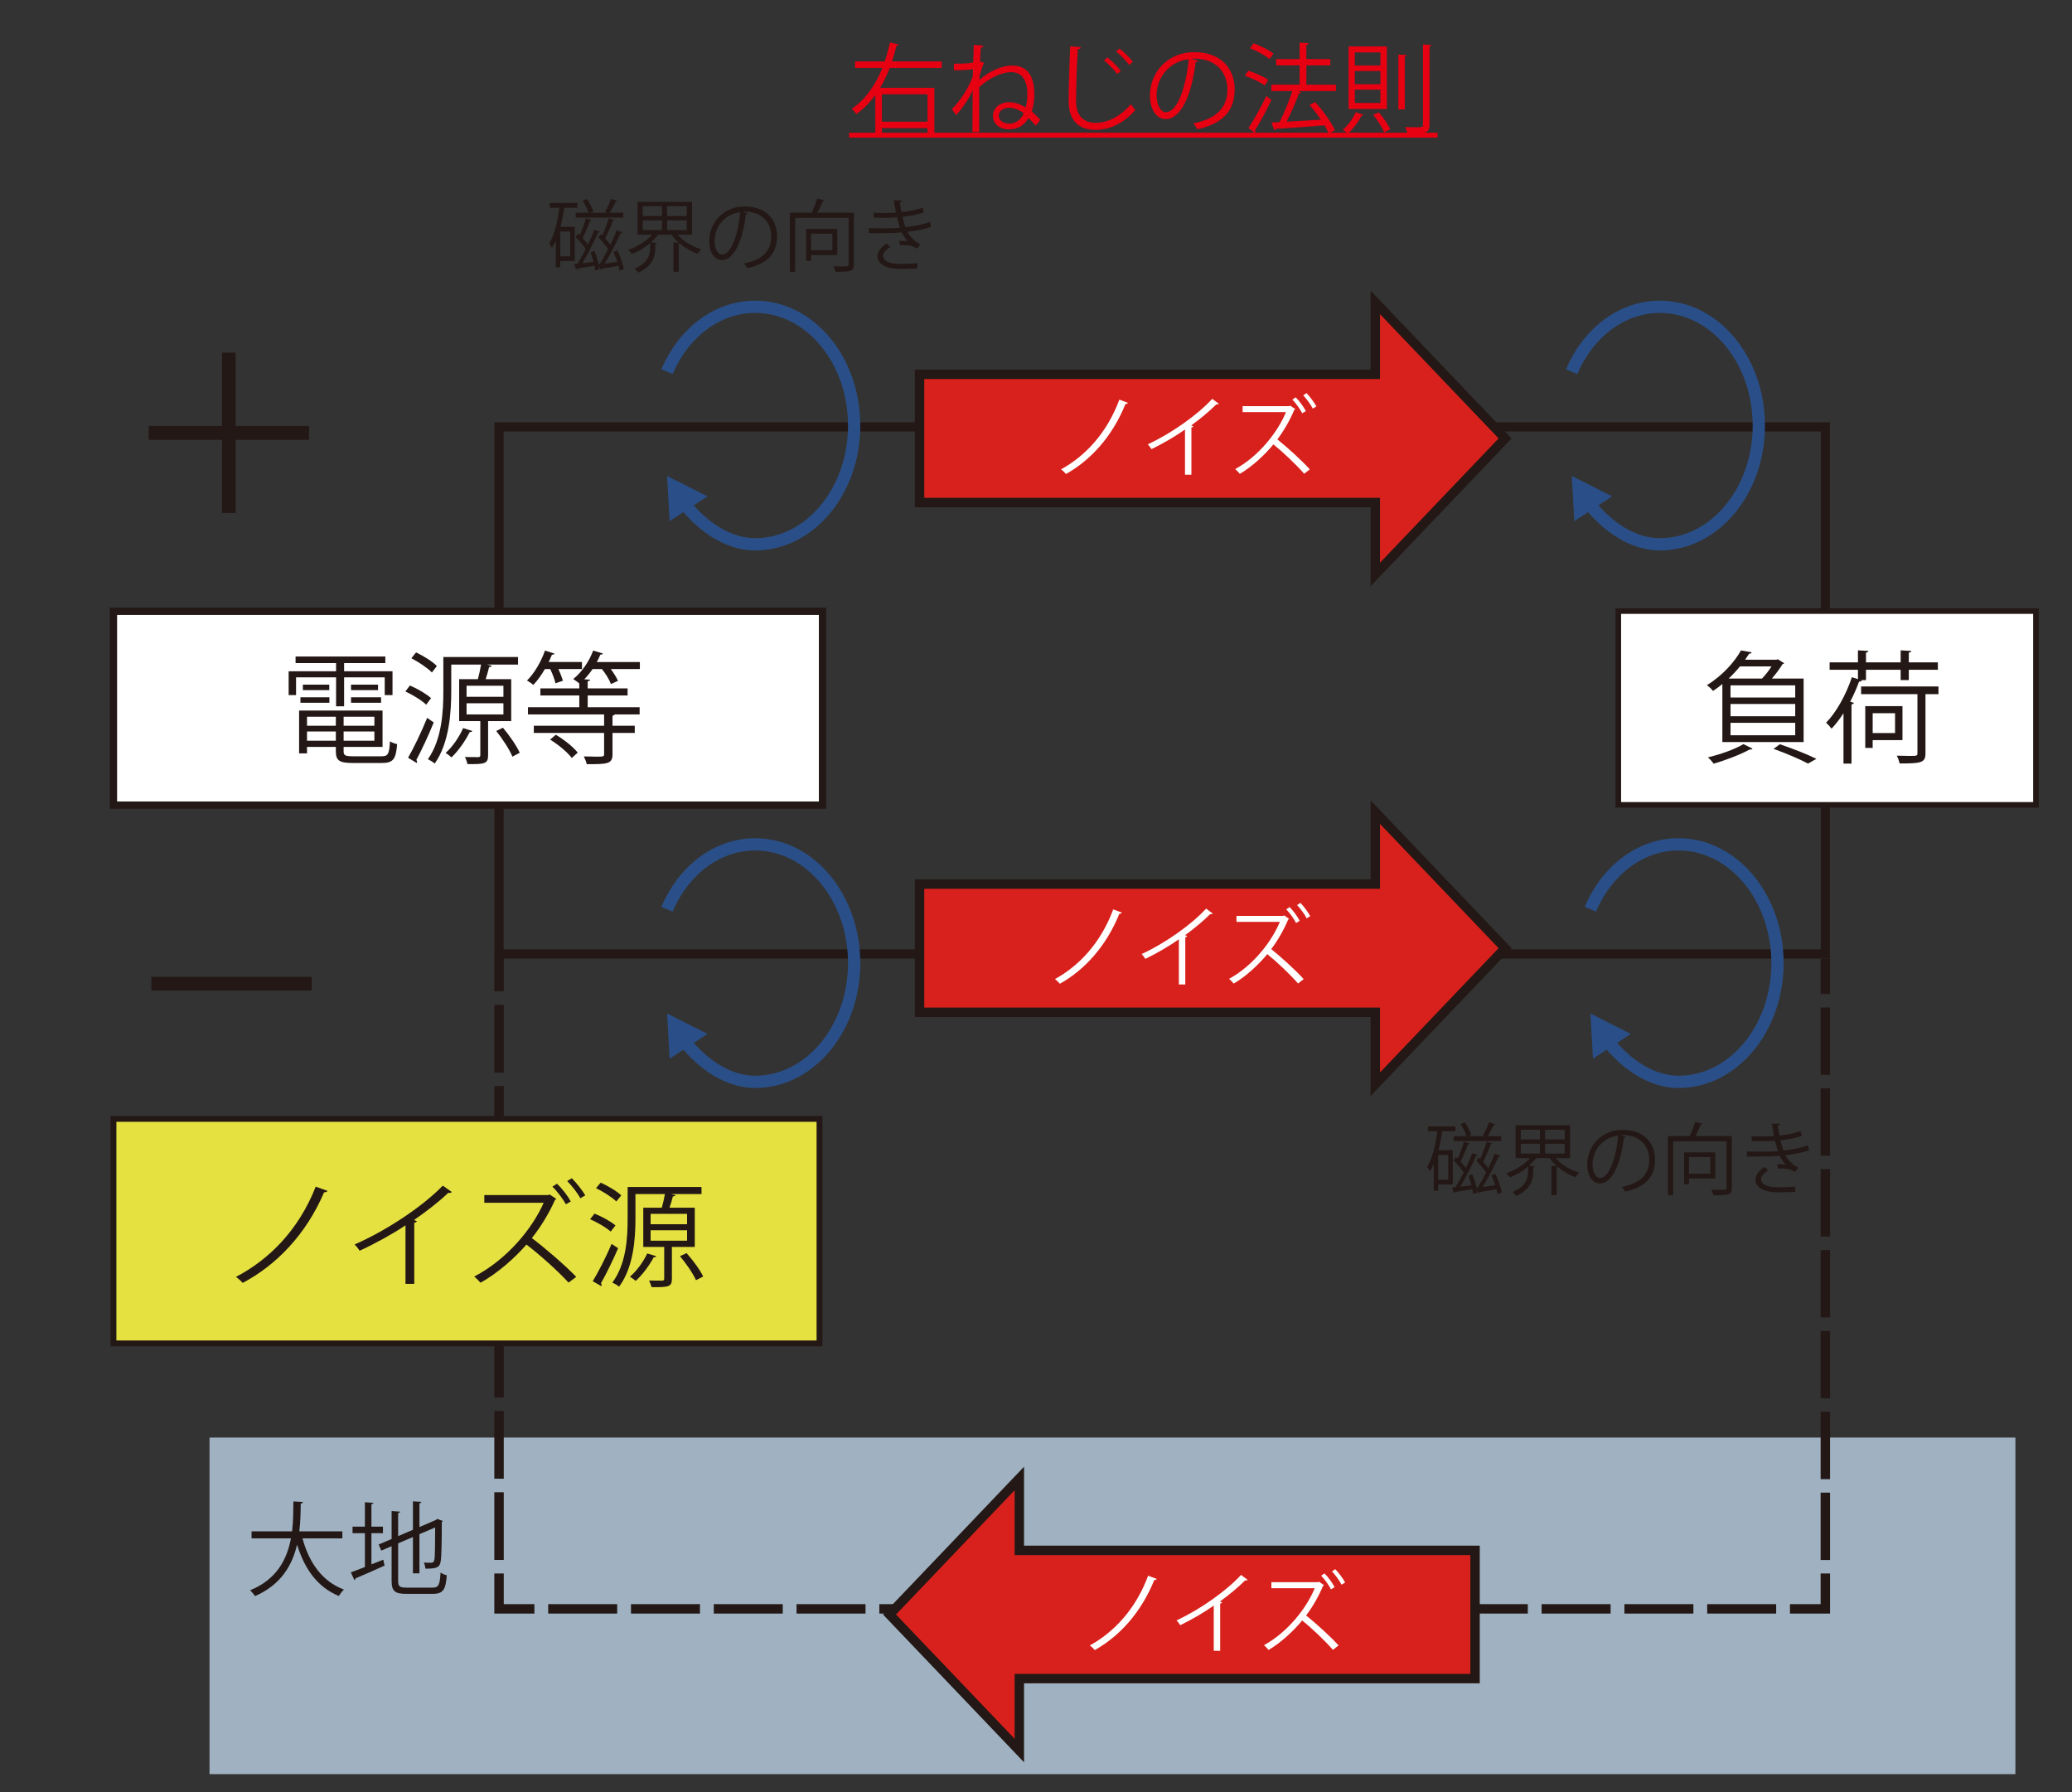 <?xml version="1.0" encoding="UTF-8"?>
<svg id="uuid-0db7e675-1d83-4f33-bd0e-b714d19f8df8" data-name="レイヤー 2" xmlns="http://www.w3.org/2000/svg" viewBox="0 0 528.181 456.771">
  <rect x="0" y="0" width="528.181" height="456.771" fill="#333333" stroke="none"/>
  <rect x="53.414" y="366.429" width="460.34" height="85.787" style="fill: #b9cfe2; opacity: .81;"/>
  <rect x="127.211" y="108.812" width="338.095" height="134.354" style="fill: none; stroke: #231815; stroke-miterlimit: 10; stroke-width: 2.332px;"/>
  <g>
    <line x1="465.306" y1="244.35" x2="465.306" y2="253.368" style="fill: none; stroke: #231815; stroke-miterlimit: 10; stroke-width: 2.405px;"/>
    <line x1="465.306" y1="256.803" x2="465.306" y2="399.353" style="fill: none; stroke: #231815; stroke-dasharray: 0 0 17.175 3.435; stroke-miterlimit: 10; stroke-width: 2.405px;"/>
    <polyline points="465.306 401.071 465.306 410.089 456.288 410.089" style="fill: none; stroke: #231815; stroke-miterlimit: 10; stroke-width: 2.405px;"/>
    <line x1="452.771" y1="410.089" x2="137.988" y2="410.089" style="fill: none; stroke: #231815; stroke-dasharray: 0 0 17.586 3.517; stroke-miterlimit: 10; stroke-width: 2.405px;"/>
    <polyline points="136.229 410.089 127.211 410.089 127.211 401.071" style="fill: none; stroke: #231815; stroke-miterlimit: 10; stroke-width: 2.405px;"/>
    <line x1="127.211" y1="397.62" x2="127.211" y2="254.4" style="fill: none; stroke: #231815; stroke-dasharray: 0 0 17.255 3.451; stroke-miterlimit: 10; stroke-width: 2.405px;"/>
    <line x1="127.211" y1="252.675" x2="127.211" y2="243.657" style="fill: none; stroke: #231815; stroke-miterlimit: 10; stroke-width: 2.405px;"/>
  </g>
  <polygon points="383.673 111.752 350.579 77.076 350.579 95.408 234.407 95.408 234.407 128.095 350.579 128.095 350.579 146.428 383.673 111.752" style="fill: #d8211c; stroke: #231815; stroke-miterlimit: 10; stroke-width: 2.402px;"/>
  <g>
    <path d="M287.537,102.69c-.112,.224-.358,.292-.627,.269-3.407,8.406-8.944,14.368-15.175,17.865-.269-.336-.807-.875-1.255-1.188,6.097-3.362,11.656-9.146,14.861-17.775l2.197,.829Z" style="fill: #fff;"/>
    <path d="M310.7,102.915c-.09,.112-.225,.18-.426,.18-.067,0-.135,0-.225-.022-1.726,1.749-4.214,3.788-6.389,5.357,.18,.067,.449,.202,.538,.247-.045,.135-.246,.269-.493,.292v12.037h-1.636v-11.521c-2.376,1.681-5.47,3.497-8.541,4.999-.224-.358-.628-.919-.941-1.233,6.12-2.824,12.822-7.621,16.43-11.588l1.682,1.255Z" style="fill: #fff;"/>
    <path d="M330.187,104.282c-.045,.067-.135,.134-.247,.157-1.009,2.443-2.577,5.245-4.326,7.554,2.421,1.927,6.164,5.312,8.271,7.644l-1.435,1.121c-2.018-2.331-5.537-5.648-7.846-7.487-1.95,2.398-5.312,5.649-8.562,7.509-.269-.336-.762-.875-1.165-1.21,6.209-3.407,10.938-9.639,12.934-14.525h-11.051v-1.524h11.88l.291-.112,1.256,.875Zm.111-3.004c.941,.941,1.995,2.376,2.578,3.497l-.919,.56c-.516-1.008-1.569-2.51-2.511-3.474l.852-.583Zm2.758-1.076c.784,.807,1.973,2.376,2.51,3.385l-.919,.56c-.471-.986-1.681-2.6-2.443-3.384l.853-.561Z" style="fill: #fff;"/>
  </g>
  <polygon points="383.673 241.684 350.579 207.007 350.579 225.34 234.407 225.34 234.407 258.027 350.579 258.027 350.579 276.36 383.673 241.684" style="fill: #d8211c; stroke: #231815; stroke-miterlimit: 10; stroke-width: 2.402px;"/>
  <g>
    <path d="M285.978,232.623c-.112,.224-.358,.292-.627,.269-3.407,8.406-8.944,14.368-15.175,17.865-.269-.336-.807-.875-1.255-1.188,6.097-3.362,11.656-9.146,14.861-17.775l2.197,.829Z" style="fill: #fff;"/>
    <path d="M309.141,232.847c-.09,.112-.225,.18-.426,.18-.067,0-.135,0-.224-.022-1.727,1.749-4.215,3.788-6.389,5.357,.18,.067,.448,.202,.538,.247-.045,.135-.247,.269-.493,.292v12.037h-1.637v-11.521c-2.376,1.681-5.469,3.497-8.54,4.999-.224-.358-.628-.919-.941-1.233,6.119-2.824,12.821-7.621,16.431-11.588l1.681,1.255Z" style="fill: #fff;"/>
    <path d="M328.627,234.214c-.045,.067-.135,.134-.247,.157-1.009,2.443-2.577,5.245-4.326,7.554,2.421,1.927,6.164,5.312,8.271,7.644l-1.435,1.121c-2.018-2.331-5.537-5.648-7.846-7.487-1.95,2.398-5.312,5.649-8.562,7.509-.269-.336-.762-.875-1.165-1.21,6.209-3.407,10.938-9.639,12.934-14.525h-11.051v-1.524h11.88l.291-.112,1.256,.875Zm.111-3.004c.941,.941,1.995,2.376,2.578,3.497l-.919,.56c-.516-1.008-1.569-2.51-2.511-3.474l.852-.583Zm2.758-1.076c.784,.807,1.973,2.376,2.51,3.385l-.919,.56c-.471-.986-1.681-2.6-2.443-3.384l.853-.561Z" style="fill: #fff;"/>
  </g>
  <g>
    <polygon points="226.748 411.528 259.842 376.852 259.842 395.185 376.014 395.185 376.014 427.871 259.842 427.871 259.842 446.204 226.748 411.528" style="fill: #d8211c; stroke: #231815; stroke-miterlimit: 10; stroke-width: 2.402px;"/>
    <g>
      <path d="M294.87,402.467c-.111,.224-.358,.291-.627,.269-3.407,8.406-8.944,14.368-15.175,17.865-.269-.336-.807-.874-1.255-1.188,6.097-3.362,11.656-9.146,14.861-17.775l2.196,.829Z" style="fill: #fff;"/>
      <path d="M318.033,402.691c-.09,.112-.225,.18-.426,.18-.067,0-.135,0-.225-.022-1.726,1.749-4.214,3.788-6.389,5.357,.18,.067,.449,.202,.538,.246-.045,.135-.246,.27-.493,.292v12.037h-1.636v-11.521c-2.376,1.681-5.47,3.496-8.54,4.998-.225-.358-.628-.919-.941-1.232,6.119-2.824,12.821-7.621,16.43-11.589l1.682,1.255Z" style="fill: #fff;"/>
      <path d="M337.52,404.059c-.045,.066-.135,.134-.247,.156-1.009,2.443-2.577,5.245-4.326,7.555,2.421,1.927,6.164,5.312,8.271,7.644l-1.435,1.12c-2.018-2.331-5.537-5.648-7.846-7.486-1.95,2.398-5.312,5.648-8.562,7.509-.269-.336-.762-.874-1.165-1.21,6.209-3.407,10.938-9.639,12.934-14.525h-11.051v-1.524h11.88l.291-.112,1.256,.875Zm.111-3.004c.941,.941,1.995,2.376,2.578,3.497l-.919,.56c-.516-1.008-1.569-2.51-2.511-3.474l.852-.583Zm2.758-1.076c.784,.807,1.973,2.376,2.51,3.385l-.919,.561c-.471-.986-1.681-2.601-2.443-3.385l.853-.561Z" style="fill: #fff;"/>
    </g>
  </g>
  <g>
    <path d="M170.02,94.741c4.171-9.817,12.675-16.541,22.488-16.541,13.932,0,25.227,13.553,25.227,30.272s-11.294,30.272-25.227,30.272c-6.863,0-13.367-4.428-18.067-10.378" style="fill: none; stroke: #2a4f88; stroke-miterlimit: 10; stroke-width: 3.123px;"/>
    <polygon points="180.342 126.52 170.059 121.325 170.699 132.828 180.342 126.52" style="fill: #2a4f88;"/>
  </g>
  <g>
    <path d="M170.02,231.759c4.171-9.817,12.675-16.541,22.488-16.541,13.932,0,25.227,13.553,25.227,30.272s-11.294,30.272-25.227,30.272c-6.863,0-13.367-4.428-18.067-10.378" style="fill: none; stroke: #2a4f88; stroke-miterlimit: 10; stroke-width: 3.123px;"/>
    <polygon points="180.342 263.538 170.059 258.343 170.699 269.846 180.342 263.538" style="fill: #2a4f88;"/>
  </g>
  <g>
    <path d="M405.394,231.759c4.171-9.817,12.675-16.541,22.488-16.541,13.932,0,25.227,13.553,25.227,30.272s-11.294,30.272-25.227,30.272c-6.863,0-13.367-4.428-18.067-10.378" style="fill: none; stroke: #2a4f88; stroke-miterlimit: 10; stroke-width: 3.123px;"/>
    <polygon points="415.716 263.538 405.433 258.343 406.074 269.846 415.716 263.538" style="fill: #2a4f88;"/>
  </g>
  <g>
    <path d="M400.632,94.741c4.171-9.817,12.675-16.541,22.488-16.541,13.932,0,25.227,13.553,25.227,30.272s-11.294,30.272-25.227,30.272c-6.863,0-13.367-4.428-18.067-10.378" style="fill: none; stroke: #2a4f88; stroke-miterlimit: 10; stroke-width: 3.123px;"/>
    <polygon points="410.954 126.52 400.672 121.325 401.312 132.828 410.954 126.52" style="fill: #2a4f88;"/>
  </g>
  <g>
    <rect x="412.528" y="155.76" width="106.463" height="49.395" style="fill: #fff; stroke: #231815; stroke-miterlimit: 10; stroke-width: 1.422px;"/>
    <g>
      <path d="M439.054,189.143v-14.79c-.744,.62-1.55,1.209-2.387,1.768-.372-.496-1.086-1.178-1.582-1.457,4.124-2.543,7.132-6.046,8.713-8.868l2.729,.465c-.062,.217-.279,.372-.65,.372-.311,.496-.651,.992-1.023,1.519h8.03l.31-.124,1.613,1.023c-.094,.124-.248,.217-.435,.248-.651,1.116-1.675,2.48-2.697,3.659h8.093v16.185h-20.713Zm7.689,1.674c-.123,.186-.371,.279-.713,.217-2.418,1.333-6.17,2.729-9.178,3.627-.341-.465-1.023-1.24-1.488-1.612,3.008-.713,6.821-2.015,9.054-3.379l2.325,1.147Zm2.419-17.859c.868-.899,1.768-2.046,2.419-3.101h-8.031c-.837,1.023-1.798,2.078-2.883,3.101h8.495Zm8.465,4.837v-3.101h-16.495v3.101h16.495Zm0,4.775v-3.132h-16.495v3.132h16.495Zm0,4.837v-3.163h-16.495v3.163h16.495Zm3.255,7.225c-2.015-1.085-5.395-2.543-8.774-3.752l1.612-1.178c3.38,1.147,7.069,2.604,9.302,3.721l-2.14,1.209Z" style="fill: #231815;"/>
      <path d="M474.333,173.361l.279,.093c-.124,.217-.342,.31-.713,.279-.621,1.736-1.396,3.473-2.264,5.116l.961,.31c-.062,.186-.248,.341-.62,.372v15.1h-2.046v-12.837c-.962,1.488-1.984,2.822-3.039,3.938-.279-.372-.961-1.147-1.396-1.519,2.573-2.604,5.085-7.101,6.573-11.597l1.551,.496v-2.387h-7.225v-1.891h7.225v-3.07l2.666,.155c-.031,.217-.217,.372-.62,.435v2.48h8.837v-3.07l2.697,.155c-.031,.248-.186,.372-.62,.435v2.48h7.411v1.891h-7.411v2.635h-2.077v-2.635h-8.837v2.635h-1.333Zm19.812,1.612v1.954h-3.317v15.069c0,1.302-.31,1.892-1.271,2.232-.961,.341-2.604,.372-5.333,.372-.093-.589-.402-1.426-.713-1.984,1.24,.031,2.388,.062,3.256,.062,1.798,0,2.016,0,2.016-.682v-15.069h-14.356v-1.954h19.72Zm-9.178,13.674h-7.596v1.984h-1.892v-10.635h9.487v8.65Zm-1.891-6.853h-5.705v5.054h5.705v-5.054Z" style="fill: #231815;"/>
    </g>
  </g>
  <g>
    <rect x="28.924" y="155.822" width="180.745" height="49.395" style="fill: #fff; stroke: #231815; stroke-miterlimit: 10; stroke-width: 1.852px;"/>
    <g>
      <path d="M85.671,180.029v-7.379h-10.201v4.526h-1.891v-6.077h12.092v-2.077h-10.325v-1.674h22.883v1.674h-10.511v2.077h12.34v6.077h-1.984v-4.526h-10.356v7.379h-2.046Zm1.922,11.473c0,1.054,.403,1.271,2.418,1.271h7.225c1.705,0,1.984-.558,2.17-3.814,.465,.311,1.24,.589,1.83,.713-.31,3.845-.992,4.806-3.875,4.806h-7.441c-3.349,0-4.31-.559-4.31-3.008v-1.085h-7.348v1.643h-2.016v-10.914h21.27v9.271h-9.922v1.116Zm-11.007-12.372v-1.395h7.38v1.395h-7.38Zm.62-4.62h6.729v1.395h-6.729v-1.395Zm8.403,8.186h-7.348v2.294h7.348v-2.294Zm-7.348,6.108h7.348v-2.356h-7.348v2.356Zm17.177-3.814v-2.294h-7.844v2.294h7.844Zm-7.844,3.814h7.844v-2.356h-7.844v2.356Zm1.891-14.293h6.884v1.395h-6.884v-1.395Zm0,4.62v-1.395h7.659v1.395h-7.659Z" style="fill: #231815;"/>
      <path d="M104.485,174.728c1.923,.806,4.248,2.17,5.396,3.225l-1.24,1.674c-1.085-1.085-3.38-2.48-5.302-3.379l1.147-1.52Zm-.465,18.417c1.426-2.45,3.441-6.635,4.868-10.17l1.674,1.178c-1.333,3.287-3.131,7.162-4.434,9.55,.124,.186,.186,.341,.186,.465s-.031,.217-.093,.311l-2.201-1.333Zm6.077-21.735c-1.085-1.116-3.349-2.667-5.24-3.628l1.209-1.488c1.891,.899,4.186,2.325,5.302,3.473l-1.271,1.644Zm20.216,12.402h-5.891v8.712c0,2.139-.868,2.294-5.271,2.232-.093-.527-.372-1.271-.62-1.798,1.581,.031,2.977,.031,3.38,.031,.403-.031,.527-.155,.527-.496v-8.682h-5.395v-10.697h4.775c.31-1.116,.62-2.604,.806-3.721h-7.597v6.729c0,5.457-.496,13.239-4.217,18.51-.372-.372-1.271-.899-1.736-1.116,3.597-5.085,3.938-12.216,3.938-17.394v-8.651h19.038v1.922h-7.906l1.209,.31c-.093,.217-.31,.31-.682,.341-.186,.837-.527,2.046-.868,3.069h6.511v10.697Zm-9.922,2.511c-.093,.217-.341,.31-.651,.279-1.147,2.295-2.945,4.837-4.65,6.449-.372-.341-1.055-.868-1.488-1.147,1.674-1.458,3.41-3.938,4.465-6.325l2.325,.744Zm-1.457-11.534v2.822h9.395v-2.822h-9.395Zm0,4.465v2.853h9.395v-2.853h-9.395Zm11.689,13.612c-.713-1.768-2.511-4.527-4.124-6.542l1.705-.837c1.644,1.954,3.504,4.62,4.279,6.388l-1.86,.992Z" style="fill: #231815;"/>
      <path d="M141.594,174.169c-.186-.93-.744-2.418-1.333-3.627h-1.364c-.899,1.55-1.923,2.977-2.946,4.03-.403-.341-1.116-.837-1.612-1.116,1.798-1.736,3.566-4.713,4.589-7.627l2.418,.775c-.093,.217-.341,.31-.651,.279-.248,.62-.527,1.24-.837,1.86h8.496v1.799h-6.015c.496,1.054,.93,2.201,1.147,2.977l-1.892,.651Zm21.518-5.426v1.799h-7.411c.775,1.054,1.488,2.17,1.83,3.007l-1.798,.806c-.372-1.054-1.302-2.604-2.294-3.813h-2.387c-.651,.961-1.364,1.829-2.108,2.604l1.488,.093c-.031,.217-.187,.341-.62,.403v1.829h10.17v1.798h-10.17v3.007h13.239v1.83h-6.356c-.062,.155-.217,.248-.558,.341v2.542h5.674v1.83h-5.674v5.457c0,2.48-1.333,2.511-6.573,2.511-.093-.589-.465-1.395-.744-1.984,1.271,.031,2.418,.062,3.225,.062,1.736,0,1.953,0,1.953-.651v-5.395h-17.921v-1.83h17.921v-2.883h-19.41v-1.83h13.084v-3.007h-9.922v-1.798h9.922v-1.271c-.403-.341-1.116-.837-1.55-1.116,2.046-1.612,4.031-4.372,5.085-7.255l2.48,.744c-.093,.248-.372,.31-.651,.279-.248,.62-.559,1.271-.899,1.891h10.976Zm-17.363,24.464c-1.054-1.426-3.411-3.411-5.519-4.682l1.457-1.24c2.047,1.209,4.465,3.101,5.581,4.558l-1.519,1.364Z" style="fill: #231815;"/>
    </g>
  </g>
  <g>
    <path d="M146.517,66.529h-3.701v1.6h-1.14v-6.761c-.3,.66-.62,1.26-.98,1.8-.16-.3-.5-.84-.72-1.1,1.3-2.021,2.121-5.481,2.621-9.102h-2.42v-1.24h7.021v1.24h-3.361c-.24,1.66-.56,3.301-.96,4.841h3.641v8.722Zm-1.16-1.2v-6.322h-2.541v6.322h2.541Zm12.002-1.521c.74,1.5,1.42,3.46,1.66,4.761l-1.08,.44c-.06-.38-.16-.8-.28-1.26-1.641,.3-3.241,.58-4.321,.74-.02,.14-.12,.26-.26,.28l-.4-1.14h-.02c.06,.34,.12,.66,.16,.94l-1.08,.4c-.04-.36-.12-.8-.2-1.24-1.7,.3-3.341,.56-4.441,.74-.04,.14-.14,.24-.26,.26l-.48-1.38,.84-.1c.68-1.04,1.42-2.38,2.121-3.761-.62-.94-1.641-2.16-2.561-3.041l.56-.92c.14,.14,.3,.28,.46,.42,.6-1.3,1.24-3.041,1.581-4.301l1.48,.44c-.06,.12-.2,.2-.42,.2-.48,1.3-1.24,3.141-1.92,4.421,.54,.56,1.02,1.14,1.36,1.66,.64-1.34,1.22-2.661,1.64-3.781l1.4,.48c-.04,.14-.22,.22-.44,.22-1.021,2.3-2.621,5.541-4.021,7.822,.88-.12,1.86-.24,2.861-.36-.22-.84-.48-1.68-.76-2.42l.98-.38c.44,1.06,.84,2.34,1.08,3.44l.24-.04c.7-1.04,1.46-2.4,2.201-3.841-.62-.92-1.601-2.1-2.48-2.96l.56-.9c.14,.12,.28,.24,.4,.38,.62-1.32,1.26-3.101,1.64-4.381l1.46,.44c-.04,.12-.2,.2-.42,.2-.46,1.32-1.26,3.201-1.94,4.481,.5,.54,.98,1.12,1.32,1.64,.64-1.3,1.22-2.601,1.64-3.701l1.46,.5c-.06,.14-.22,.2-.46,.22-1.041,2.28-2.681,5.521-4.101,7.782l3.241-.46c-.28-.86-.62-1.76-.98-2.521l.98-.42Zm-10.602-9.582h3.261c-.26-.9-.88-2.141-1.5-3.081l1.1-.42c.7,1,1.36,2.301,1.621,3.181l-.78,.32h4.261l-.48-.2c.52-.9,1.18-2.36,1.54-3.361l1.581,.561c-.06,.12-.2,.18-.42,.18-.36,.82-1,1.98-1.521,2.821h3.441v1.24h-12.103v-1.24Z" style="fill: #231815;"/>
    <path d="M176.42,59.827h-3.661c1.42,1.661,3.721,3.041,6.001,3.721-.32,.28-.72,.78-.92,1.14-1.6-.56-3.201-1.48-4.561-2.64-.06,.06-.14,.08-.26,.1v7.122h-1.34v-7.501l1.36,.08c-.7-.62-1.32-1.3-1.82-2.021h-3.461c-.5,.68-1.12,1.34-1.82,1.96l1.5,.1c-.02,.14-.14,.24-.4,.26v.92c0,2.061-.44,4.641-4.361,6.421-.18-.32-.6-.78-.9-1.02,3.621-1.541,3.961-3.761,3.961-5.441v-1.06c-1.4,1.2-3.081,2.18-4.681,2.78-.2-.32-.581-.8-.9-1.08,2.24-.72,4.581-2.18,6.041-3.841h-3.661v-8.382h13.883v8.382Zm-12.563-7.242v2.481h4.881v-2.481h-4.881Zm0,3.581v2.5h4.881v-2.5h-4.881Zm11.203-1.1v-2.481h-5.001v2.481h5.001Zm0,3.601v-2.5h-5.001v2.5h5.001Z" style="fill: #231815;"/>
    <path d="M190.618,54.326c-.08,.18-.24,.32-.5,.32-.72,6.221-2.8,11.643-6.121,11.643-1.68,0-3.201-1.68-3.201-4.841,0-4.801,3.741-8.822,9.002-8.822,5.781,0,8.282,3.661,8.282,7.562,0,4.761-2.761,7.061-7.602,8.182-.18-.32-.52-.86-.84-1.22,4.601-.88,6.961-3.121,6.961-6.902,0-3.3-2.12-6.301-6.801-6.301-.2,0-.42,.02-.6,.04l1.42,.34Zm-1.92-.26c-4.041,.5-6.542,3.841-6.542,7.342,0,2.14,.92,3.48,1.88,3.48,2.42,0,4.161-5.341,4.661-10.822Z" style="fill: #231815;"/>
    <path d="M217.66,54.206v13.183c0,.94-.22,1.4-.9,1.641-.7,.22-1.96,.24-3.821,.24-.08-.4-.28-1.02-.5-1.4,.78,.02,1.5,.04,2.1,.04s1.061-.02,1.26-.02c.4,0,.521-.12,.521-.5v-11.862h-13.623v13.743h-1.34v-15.063h5.541c.541-1.08,1.081-2.541,1.4-3.581l1.88,.42c-.06,.14-.2,.22-.44,.22-.34,.86-.84,1.98-1.34,2.941h9.262Zm-4.221,10.802h-6.701v1.48h-1.24v-8.142h7.941v6.662Zm-1.26-5.441h-5.441v4.221h5.441v-4.221Z" style="fill: #231815;"/>
    <path d="M237.339,57.847c-1.8,.62-3.981,1-6.041,1.24,.62,1.081,1.84,2.581,3.3,3.141l-.8,1.141c-.28-.14-.8-.38-1.161-.6-.44-.16-1.42-.3-2.36-.3-.28,0-.56,.02-.82,.04l-.28-1.1c.68-.04,1.66,0,2.24,.08-.54-.581-1.18-1.44-1.58-2.261-1.34,.14-2.821,.2-5.361,.2-.98,0-2.081,0-2.98-.02l-.02-1.26c.9,.02,2.061,.04,3.061,.04,1.641,0,3.261,0,4.881-.14-.22-.62-.54-1.76-.78-2.661-.8,.08-1.701,.12-2.521,.12-1.081,0-2.461,0-3.401-.04v-1.24c1.2,.06,2.521,.06,3.381,.06,.72,0,1.54-.04,2.3-.1-.18-.92-.38-2.021-.54-3.141l2.061,.02c0,.24-.18,.38-.541,.44,.12,.86,.26,1.78,.42,2.561,1.88-.18,3.901-.58,5.361-1.16l.34,1.24c-1.46,.54-3.441,.92-5.441,1.14,.26,1.061,.521,2,.76,2.621,2.121-.22,4.421-.68,6.241-1.32l.28,1.26Zm-3.521,10.583c-1.101,.08-2.421,.12-4.401,.12-3.24-.02-5.761-1.06-5.721-3.32,.02-1.18,1.061-2.441,2.361-3.161l.9,.92c-1.16,.62-1.84,1.46-1.84,2.221,0,1.42,1.76,2.04,4.301,2.06,1.5,0,3.081-.08,4.441-.18l-.04,1.34Z" style="fill: #231815;"/>
  </g>
  <g>
    <path d="M370.326,301.903h-3.7v1.601h-1.141v-6.762c-.3,.66-.62,1.261-.98,1.801-.16-.301-.5-.841-.72-1.101,1.3-2.021,2.12-5.481,2.62-9.102h-2.42v-1.24h7.021v1.24h-3.361c-.239,1.66-.56,3.301-.96,4.841h3.641v8.722Zm-1.16-1.2v-6.321h-2.54v6.321h2.54Zm12.003-1.521c.74,1.501,1.42,3.461,1.66,4.761l-1.08,.44c-.061-.38-.16-.8-.28-1.26-1.641,.3-3.24,.58-4.321,.74-.02,.14-.12,.26-.26,.279l-.4-1.14h-.02c.06,.34,.12,.66,.16,.939l-1.08,.4c-.04-.36-.12-.8-.2-1.24-1.7,.3-3.341,.561-4.441,.74-.04,.14-.14,.24-.26,.26l-.48-1.38,.841-.101c.68-1.04,1.42-2.38,2.12-3.761-.62-.939-1.641-2.16-2.561-3.04l.561-.92c.14,.14,.3,.279,.46,.42,.6-1.301,1.24-3.041,1.58-4.301l1.48,.439c-.061,.12-.2,.2-.42,.2-.48,1.301-1.24,3.141-1.921,4.421,.54,.561,1.021,1.141,1.36,1.66,.641-1.34,1.221-2.66,1.641-3.78l1.4,.479c-.04,.141-.221,.221-.44,.221-1.021,2.3-2.62,5.541-4.021,7.821,.88-.12,1.86-.24,2.86-.36-.22-.84-.48-1.68-.76-2.42l.979-.38c.44,1.06,.841,2.34,1.08,3.44l.24-.04c.7-1.04,1.461-2.4,2.201-3.841-.62-.92-1.601-2.101-2.48-2.961l.56-.9c.14,.12,.28,.24,.4,.381,.62-1.32,1.26-3.101,1.64-4.381l1.461,.439c-.04,.12-.2,.2-.42,.2-.46,1.32-1.261,3.201-1.94,4.481,.5,.54,.979,1.12,1.32,1.64,.64-1.3,1.22-2.601,1.64-3.7l1.461,.5c-.061,.14-.221,.2-.46,.22-1.041,2.28-2.681,5.521-4.102,7.782l3.241-.461c-.28-.859-.62-1.76-.98-2.521l.98-.42Zm-10.603-9.582h3.261c-.26-.9-.88-2.141-1.5-3.08l1.1-.421c.7,1.001,1.36,2.301,1.621,3.181l-.78,.32h4.261l-.48-.2c.521-.899,1.181-2.36,1.54-3.36l1.581,.561c-.061,.119-.2,.18-.42,.18-.36,.82-1.001,1.98-1.521,2.82h3.44v1.24h-12.103v-1.24Z" style="fill: #231815;"/>
    <path d="M400.229,295.202h-3.661c1.421,1.66,3.721,3.04,6.002,3.721-.32,.28-.721,.78-.921,1.14-1.6-.56-3.2-1.479-4.561-2.64-.061,.06-.14,.079-.26,.1v7.121h-1.341v-7.501l1.36,.08c-.7-.62-1.32-1.301-1.82-2.021h-3.461c-.5,.68-1.12,1.34-1.82,1.96l1.501,.101c-.021,.14-.141,.239-.4,.26v.92c0,2.061-.44,4.642-4.361,6.422-.18-.32-.6-.78-.9-1.021,3.621-1.54,3.961-3.761,3.961-5.441v-1.06c-1.4,1.2-3.08,2.18-4.681,2.78-.2-.32-.58-.8-.9-1.08,2.24-.721,4.581-2.181,6.041-3.841h-3.66v-8.382h13.883v8.382Zm-12.562-7.242v2.481h4.881v-2.481h-4.881Zm0,3.581v2.501h4.881v-2.501h-4.881Zm11.202-1.1v-2.481h-5.001v2.481h5.001Zm0,3.601v-2.501h-5.001v2.501h5.001Z" style="fill: #231815;"/>
    <path d="M414.428,289.701c-.08,.18-.24,.319-.501,.319-.72,6.222-2.8,11.643-6.121,11.643-1.68,0-3.2-1.68-3.2-4.841,0-4.801,3.74-8.822,9.002-8.822,5.781,0,8.281,3.661,8.281,7.562,0,4.761-2.761,7.061-7.602,8.182-.18-.32-.52-.86-.84-1.221,4.601-.88,6.961-3.12,6.961-6.901,0-3.301-2.12-6.302-6.801-6.302-.2,0-.421,.021-.601,.04l1.421,.341Zm-1.921-.261c-4.041,.5-6.541,3.841-6.541,7.342,0,2.141,.92,3.48,1.88,3.48,2.421,0,4.161-5.341,4.661-10.822Z" style="fill: #231815;"/>
    <path d="M441.469,289.581v13.183c0,.94-.22,1.4-.9,1.641-.7,.22-1.96,.239-3.82,.239-.08-.399-.28-1.02-.5-1.399,.779,.02,1.5,.039,2.1,.039s1.061-.02,1.261-.02c.4,0,.521-.12,.521-.5v-11.862h-13.623v13.742h-1.341v-15.062h5.541c.541-1.08,1.081-2.541,1.4-3.581l1.881,.42c-.061,.141-.2,.22-.44,.22-.34,.86-.84,1.98-1.34,2.941h9.262Zm-4.221,10.802h-6.701v1.48h-1.24v-8.142h7.941v6.661Zm-1.261-5.441h-5.44v4.222h5.44v-4.222Z" style="fill: #231815;"/>
    <path d="M461.149,293.221c-1.8,.62-3.98,1-6.041,1.24,.62,1.08,1.841,2.58,3.301,3.141l-.8,1.141c-.28-.141-.801-.381-1.161-.601-.439-.16-1.42-.3-2.36-.3-.279,0-.56,.02-.82,.04l-.279-1.101c.68-.04,1.66,0,2.24,.08-.54-.58-1.181-1.44-1.58-2.261-1.341,.141-2.821,.2-5.361,.2-.98,0-2.081,0-2.98-.02l-.021-1.261c.9,.021,2.061,.04,3.061,.04,1.641,0,3.261,0,4.881-.14-.22-.62-.54-1.761-.779-2.661-.801,.08-1.701,.12-2.521,.12-1.081,0-2.461,0-3.401-.04v-1.24c1.2,.061,2.521,.061,3.381,.061,.72,0,1.54-.04,2.301-.101-.181-.92-.38-2.021-.54-3.141l2.061,.021c0,.239-.181,.38-.541,.439,.12,.86,.261,1.78,.421,2.561,1.88-.18,3.9-.58,5.36-1.16l.341,1.24c-1.461,.54-3.441,.921-5.441,1.141,.26,1.061,.521,2,.76,2.62,2.121-.22,4.421-.68,6.241-1.32l.28,1.261Zm-3.521,10.582c-1.101,.08-2.421,.12-4.401,.12-3.24-.021-5.761-1.061-5.721-3.32,.02-1.181,1.061-2.441,2.36-3.161l.9,.92c-1.16,.62-1.841,1.461-1.841,2.221,0,1.42,1.761,2.04,4.301,2.061,1.501,0,3.081-.08,4.441-.18l-.04,1.34Z" style="fill: #231815;"/>
  </g>
  <path d="M78.777,108.582v3.528h-18.704v18.648h-3.472v-18.648h-18.704v-3.528h18.704v-18.704h3.472v18.704h18.704Z" style="fill: #231815;"/>
  <path d="M38.577,248.97h40.88v3.528H38.577v-3.528Z" style="fill: #231815;"/>
  <g>
    <rect x="28.924" y="285.196" width="179.979" height="57.23" style="fill: #e5e141; stroke: #231815; stroke-miterlimit: 10; stroke-width: 1.492px;"/>
    <g>
      <path d="M83.486,303.544c-.153,.29-.491,.377-.859,.349-4.662,10.877-12.237,18.593-20.764,23.118-.368-.436-1.104-1.131-1.717-1.537,8.342-4.352,15.948-11.835,20.334-23.003l3.005,1.073Z" style="fill: #231815;"/>
      <path d="M115.173,303.834c-.123,.146-.307,.232-.583,.232-.092,0-.184,0-.307-.029-2.361,2.263-5.766,4.902-8.741,6.933,.245,.087,.613,.262,.736,.319-.061,.174-.337,.348-.674,.377v15.577h-2.239v-14.91c-3.251,2.176-7.483,4.525-11.685,6.469-.307-.464-.859-1.189-1.288-1.596,8.373-3.654,17.543-9.862,22.481-14.996l2.3,1.624Z" style="fill: #231815;"/>
      <path d="M141.83,305.604c-.062,.087-.184,.174-.337,.203-1.38,3.162-3.527,6.788-5.919,9.775,3.312,2.494,8.434,6.875,11.317,9.892l-1.963,1.45c-2.76-3.017-7.576-7.31-10.735-9.688-2.668,3.104-7.269,7.31-11.716,9.718-.368-.436-1.043-1.132-1.595-1.566,8.496-4.409,14.967-12.474,17.697-18.797h-15.121v-1.973h16.255l.398-.145,1.718,1.131Zm.153-3.887c1.288,1.218,2.729,3.074,3.527,4.525l-1.257,.725c-.706-1.305-2.147-3.249-3.435-4.496l1.166-.754Zm3.772-1.393c1.073,1.044,2.699,3.075,3.435,4.38l-1.258,.726c-.644-1.276-2.3-3.365-3.343-4.38l1.166-.726Z" style="fill: #231815;"/>
      <path d="M151.557,309.346c1.901,.754,4.202,2.03,5.336,3.017l-1.227,1.566c-1.074-1.016-3.343-2.32-5.245-3.162l1.135-1.421Zm-.46,17.229c1.411-2.291,3.405-6.207,4.815-9.514l1.656,1.103c-1.319,3.074-3.098,6.7-4.386,8.934,.123,.174,.184,.319,.184,.436s-.031,.203-.092,.29l-2.178-1.248Zm6.012-20.333c-1.074-1.045-3.312-2.495-5.184-3.395l1.196-1.392c1.871,.841,4.141,2.175,5.245,3.248l-1.257,1.538Zm19.997,11.603h-5.828v8.15c0,2.002-.859,2.146-5.214,2.089-.092-.493-.368-1.189-.613-1.683,1.564,.029,2.944,.029,3.343,.029,.399-.029,.521-.146,.521-.464v-8.122h-5.336v-10.008h4.723c.307-1.044,.613-2.437,.797-3.48h-7.514v6.294c0,5.105-.491,12.387-4.171,17.317-.368-.348-1.257-.841-1.717-1.044,3.558-4.757,3.895-11.429,3.895-16.273v-8.093h18.832v1.799h-7.821l1.196,.29c-.092,.203-.307,.29-.675,.319-.184,.783-.521,1.914-.859,2.871h6.441v10.008Zm-9.814,2.35c-.092,.203-.337,.29-.645,.261-1.135,2.146-2.914,4.525-4.6,6.033-.368-.318-1.043-.812-1.472-1.073,1.656-1.363,3.374-3.684,4.417-5.917l2.3,.696Zm-1.442-10.791v2.64h9.293v-2.64h-9.293Zm0,4.178v2.668h9.293v-2.668h-9.293Zm11.563,12.733c-.706-1.653-2.484-4.234-4.079-6.12l1.687-.783c1.625,1.827,3.466,4.322,4.232,5.976l-1.84,.928Z" style="fill: #231815;"/>
    </g>
  </g>
  <g>
    <path d="M240.055,17.311h-13.247c-.675,1.75-1.475,3.474-2.45,5.074h13.822v11.597h-1.75v-1.325h-11.622v1.45h-1.675v-9.873c-1.35,1.825-2.949,3.499-4.849,4.849-.25-.4-.8-1.024-1.15-1.35,3.674-2.524,6.148-6.298,7.798-10.422h-6.974v-1.649h7.573c.55-1.6,.975-3.224,1.325-4.824l2.25,.5c-.075,.2-.25,.3-.575,.3-.325,1.324-.7,2.674-1.125,4.024h12.647v1.649Zm-3.624,6.724h-11.622v6.998h11.622v-6.998Z" style="fill: #e60012;"/>
    <path d="M243.161,16.236c1.875,0,3.574-.025,4.924-.3,.025-.65,.15-3.774,.15-4.499l2.474,.225c-.025,.275-.25,.425-.675,.475-.1,1.075-.15,2.325-.2,3.524l1.024,.35c-.425,.825-.8,2.125-1.174,3.349,0,.325-.025,.675-.025,1,2.574-2.25,5.698-3.649,8.373-3.649,3.774,0,5.624,2.574,5.624,7.248,0,1.6-.2,3.099-.649,4.424,.75,.65,1.574,1.475,2.174,2.174l-1.15,1.475c-.45-.55-1.2-1.325-1.875-1.95-.975,1.7-2.449,2.899-4.999,2.899-2.35,0-4.049-1.475-4.049-3.424,0-2.075,1.825-3.499,4.099-3.499,1.575,0,2.974,.525,4.224,1.325,.325-1,.45-2.175,.45-3.449,0-3.374-1.325-5.549-4.074-5.549-2.325,0-5.524,1.35-8.198,3.849,0,1.625-.025,9.623,0,11.422h-1.725c.025-2.2,.05-7.498,.075-10.598h-.025c-.625,1.45-2.1,3.999-4.224,6.299l-1.05-1.55c2.225-2.25,4.049-5.124,5.299-8.198l.075-1.974c-.925,.15-2.699,.275-4.874,.275v-1.675Zm17.795,12.647c-1.149-.9-2.474-1.425-3.724-1.425-1.399,0-2.649,.825-2.649,1.975,0,1.275,1.225,2.075,2.649,2.075,2.225,0,3.274-1.575,3.724-2.625Z" style="fill: #e60012;"/>
    <path d="M275.534,12.012c-.05,.3-.275,.475-.775,.55-.2,2.899-.45,9.522-.45,13.222,0,3.724,1.85,5.523,4.999,5.523,3.049,0,6.148-1.524,8.998-4.749,.25,.4,.825,1.2,1.125,1.475-2.924,3.324-6.473,5.074-10.147,5.074-4.549,0-6.873-2.625-6.873-7.349,0-3.149,.225-10.897,.4-13.971l2.724,.225Zm6.773,2.625c1.175,.9,2.625,2.399,3.399,3.449l-.925,.775c-.75-1.075-2.274-2.625-3.349-3.449l.875-.775Zm3.049-2.274c1.2,.9,2.674,2.375,3.424,3.399l-.95,.8c-.675-1-2.149-2.524-3.324-3.424l.85-.775Z" style="fill: #e60012;"/>
    <path d="M305.407,15.412c-.1,.225-.3,.4-.625,.4-.899,7.773-3.499,14.546-7.647,14.546-2.1,0-3.999-2.1-3.999-6.048,0-5.999,4.674-11.022,11.247-11.022,7.224,0,10.348,4.574,10.348,9.448,0,5.948-3.449,8.823-9.498,10.222-.225-.399-.649-1.075-1.05-1.524,5.749-1.1,8.698-3.899,8.698-8.623,0-4.124-2.649-7.873-8.498-7.873-.25,0-.525,.025-.75,.05l1.774,.425Zm-2.399-.325c-5.049,.625-8.173,4.799-8.173,9.173,0,2.674,1.149,4.349,2.35,4.349,3.024,0,5.198-6.673,5.823-13.522Z" style="fill: #e60012;"/>
    <path d="M318.186,18.011c1.75,.55,3.974,1.525,5.099,2.325l-.899,1.45c-1.1-.825-3.3-1.875-5.049-2.475l.85-1.3Zm.05,14.646c1.3-1.975,3.199-5.324,4.599-8.198,1,.85,1.125,.95,1.25,1.05-1.274,2.699-2.949,5.823-4.174,7.748,.075,.125,.125,.25,.125,.35,0,.125-.05,.225-.125,.3l-1.675-1.25Zm1.35-21.62c1.75,.65,3.924,1.725,5.024,2.625l-.976,1.399c-1.074-.899-3.224-2.074-4.998-2.774l.949-1.25Zm20.97,10.547v1.625h-9.723l.9,.3c-.075,.15-.275,.25-.575,.275-.774,2.125-2.05,4.999-3.174,7.223,2.624-.15,5.698-.3,8.723-.5-.875-1.3-1.899-2.625-2.874-3.749l1.424-.75c1.975,2.175,4.124,5.174,5.049,7.173l-1.574,.9c-.25-.625-.649-1.35-1.1-2.125-4.599,.375-9.423,.7-12.447,.9-.05,.2-.2,.325-.375,.35l-.699-2,2.074-.1c1.149-2.225,2.449-5.449,3.249-7.898h-5.349v-1.625h7.198v-4.924h-5.974v-1.6h5.974v-4.199l2.3,.15c-.025,.25-.25,.425-.575,.475v3.574h6.099v1.6h-6.099v4.924h7.548Z" style="fill: #e60012;"/>
    <path d="M347.584,29.258c-.074,.15-.249,.225-.524,.225-.825,1.65-2.175,3.449-3.499,4.599-.3-.3-.875-.75-1.274-1,1.249-1.024,2.549-2.749,3.299-4.474l1.999,.65Zm-3.823-17.421h9.772v15.946h-9.772V11.837Zm1.6,1.525v3.324h6.523v-3.324h-6.523Zm0,4.749v3.349h6.523v-3.349h-6.523Zm0,4.749v3.374h6.523v-3.374h-6.523Zm6.123,5.773c1.149,1.325,2.374,3.125,2.925,4.324-.15,.075-.301,.175-1.55,.775-.5-1.225-1.7-3.124-2.85-4.474l1.475-.625Zm4.974-14.721l2.125,.125c-.025,.175-.15,.3-.476,.35v13.497h-1.649V13.912Zm6.273-2.575l2.149,.125c-.024,.2-.149,.3-.475,.35V31.783c0,1.2-.35,1.725-1.1,2-.8,.3-2.175,.325-4.499,.325-.1-.45-.375-1.225-.649-1.7,.925,.025,1.774,.025,2.474,.025,2,0,2.1,0,2.1-.65V11.337Z" style="fill: #e60012;"/>
    <path d="M216.461,35.082v-1.25h150v1.25H216.461Z" style="fill: #e60012;"/>
  </g>
  <g>
    <path d="M87.271,392.122h-10.167c1.69,6.215,5.044,10.999,10.583,13.053-.442,.391-1.014,1.118-1.3,1.639-5.434-2.236-8.736-6.839-10.66-13.105-1.196,5.148-4.03,10.245-10.739,13.131-.26-.468-.806-1.092-1.248-1.482,6.864-2.781,9.438-7.981,10.427-13.234h-10.037v-1.794h10.323c.338-2.704,.312-5.356,.338-7.618l2.444,.13c-.026,.234-.234,.364-.572,.442-.026,2.054-.052,4.498-.364,7.046h10.973v1.794Z" style="fill: #231815;"/>
    <path d="M94.68,398.752l3.016-1.196,.338,1.508c-2.704,1.248-5.59,2.471-7.41,3.25,0,.208-.104,.364-.286,.442l-.91-1.977c.988-.338,2.236-.832,3.588-1.352v-8.633h-3.146v-1.664h3.146v-6.214l2.184,.156c-.026,.182-.182,.286-.52,.338v5.72h2.938v1.664h-2.938v7.957Zm6.812,4.16c0,1.43,.338,1.768,2.158,1.768h6.63c1.56,0,1.82-.728,2.028-3.848,.416,.312,1.092,.598,1.586,.702-.286,3.588-.858,4.731-3.588,4.731h-6.708c-2.938,0-3.77-.649-3.77-3.38v-8.763l-2.626,1.118-.676-1.56,3.302-1.404v-7.124l2.184,.156c-.026,.182-.182,.312-.52,.363v5.877l3.77-1.612v-7.254l2.158,.13c-.026,.182-.156,.312-.494,.363v6.059l4.16-1.794,.364-.286,1.43,.521c-.026,.104-.13,.207-.26,.285,0,4.94-.078,9.049-.286,10.037-.234,1.586-1.118,1.846-3.875,1.846-.078-.494-.208-1.145-.416-1.561,.65,.053,1.561,.053,1.846,.053,.416,0,.702-.13,.832-.754,.156-.65,.208-3.875,.208-8.242l-4.004,1.716v9.984h-1.664v-9.257l-3.77,1.612v9.517Z" style="fill: #231815;"/>
  </g>
</svg>
